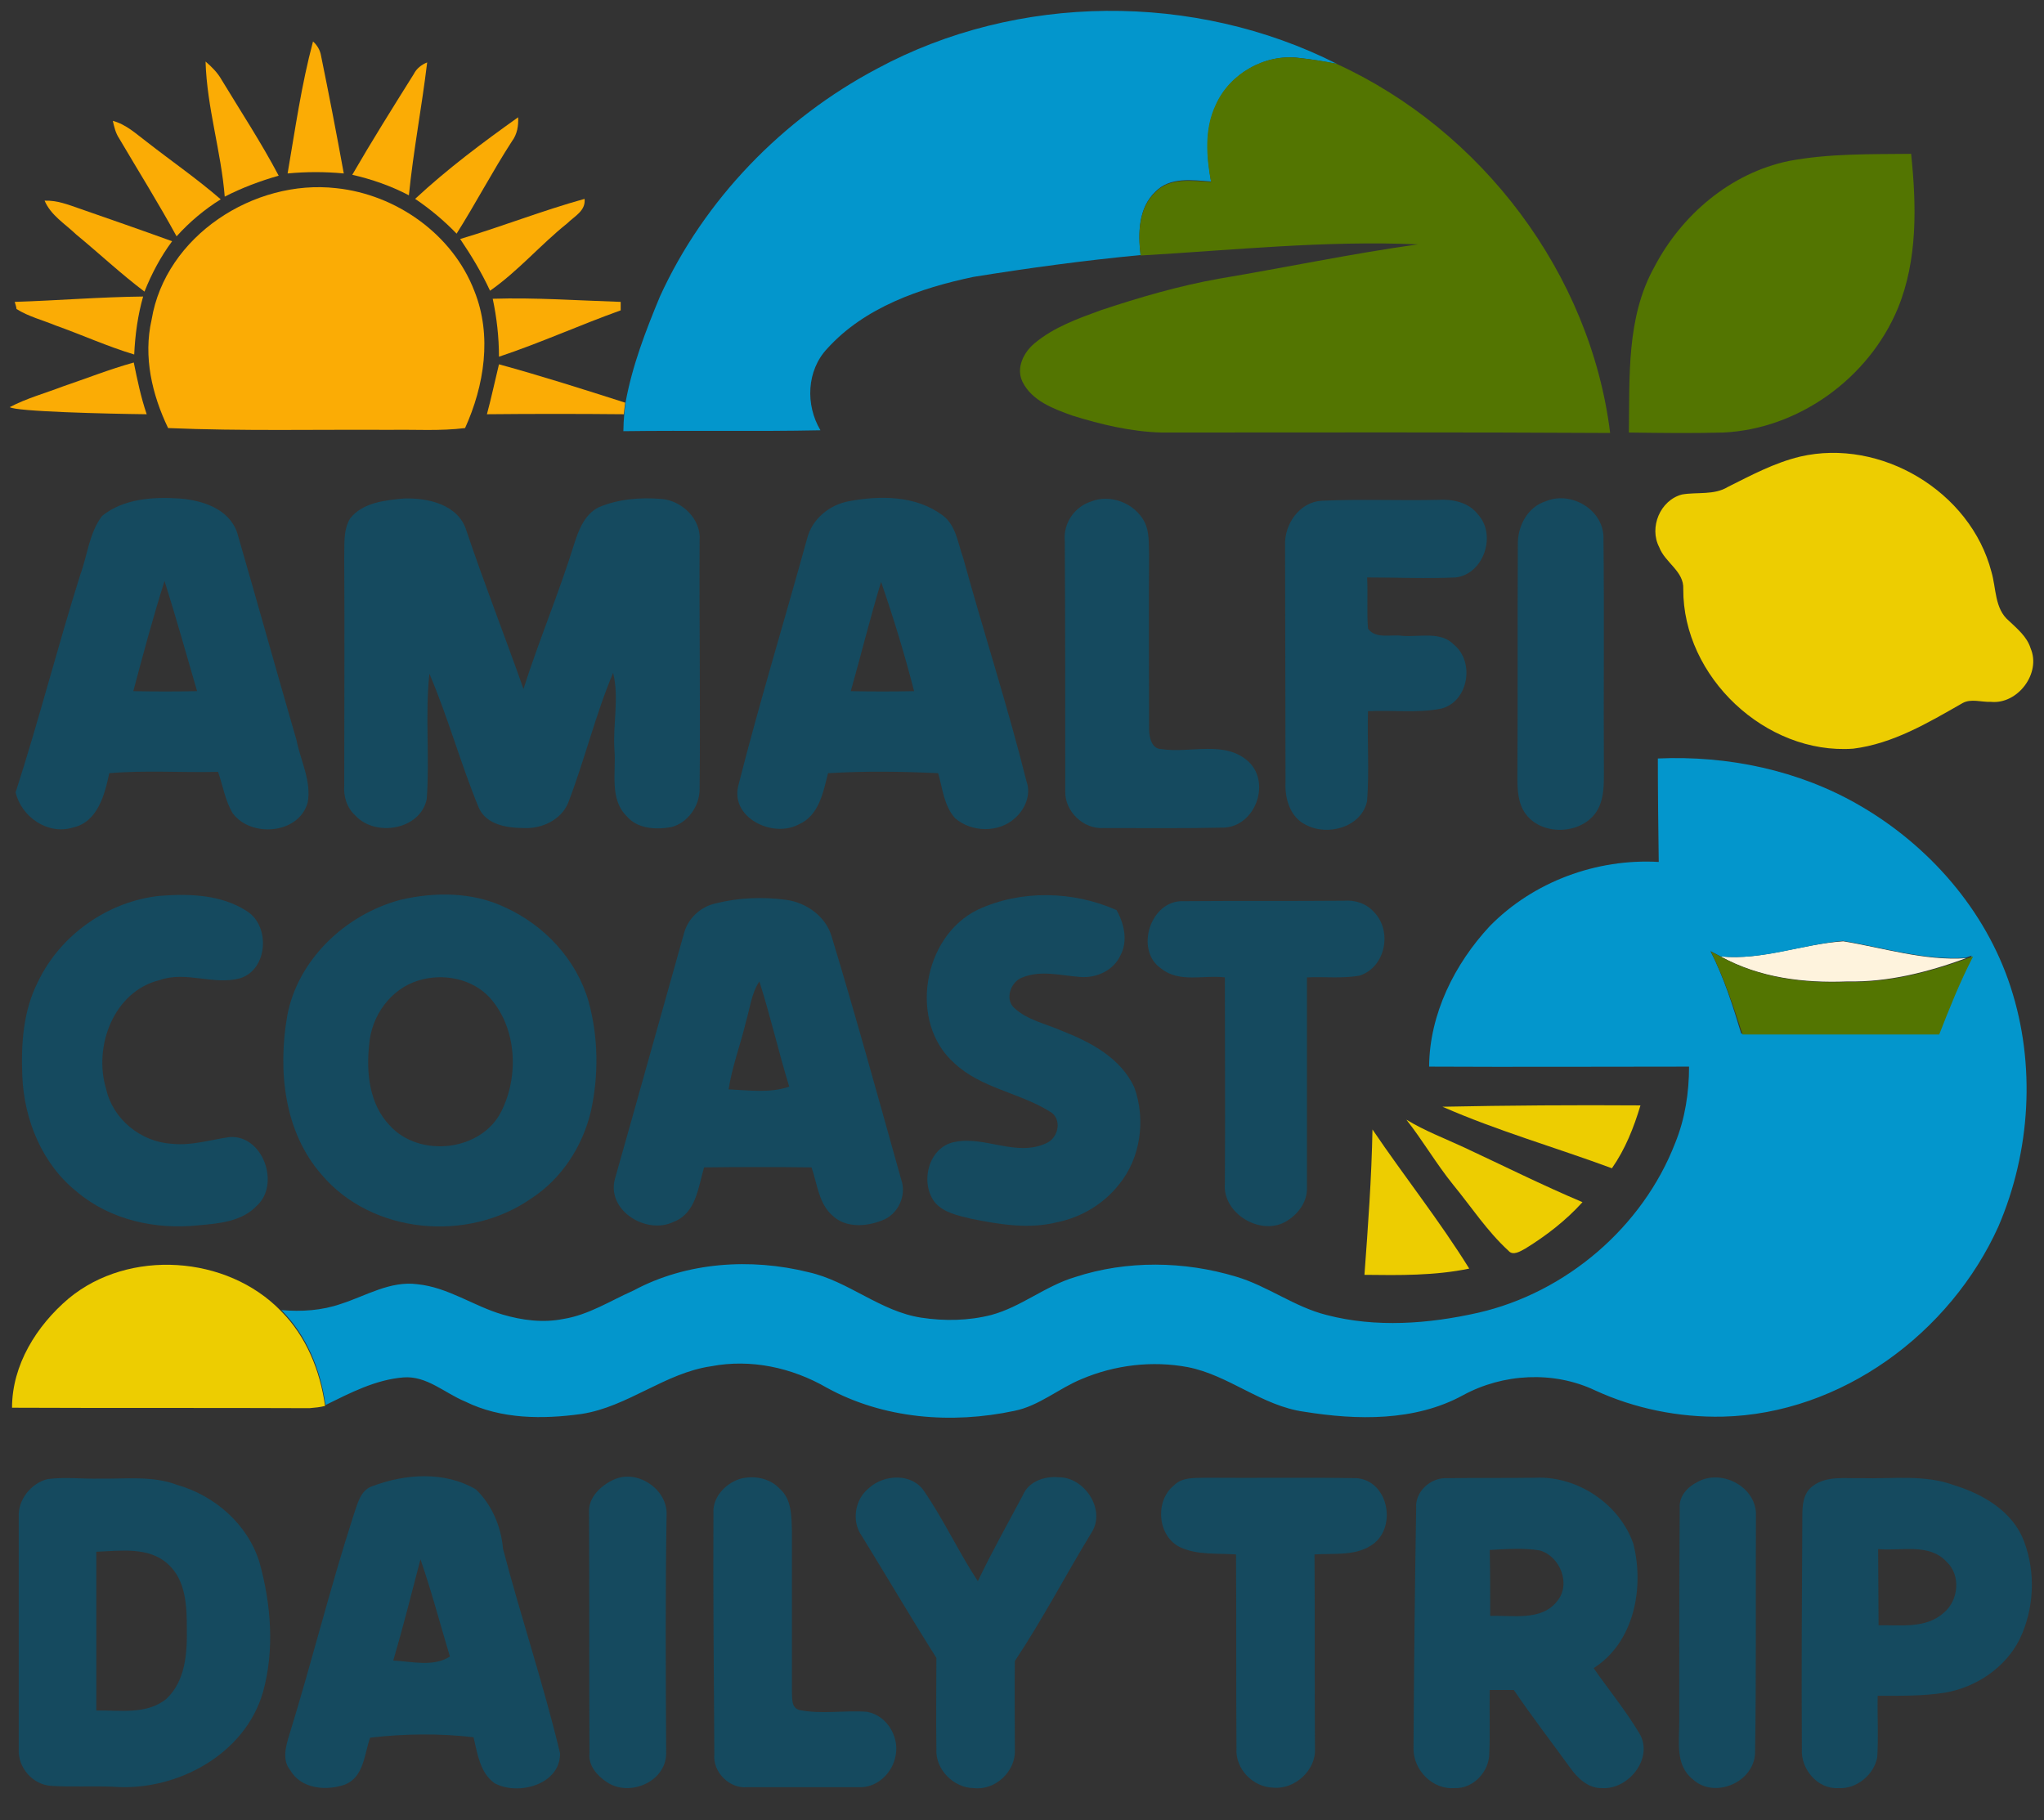 <?xml version="1.0" encoding="utf-8"?>
<!-- Generator: Adobe Illustrator 26.5.0, SVG Export Plug-In . SVG Version: 6.00 Build 0)  -->
<svg version="1.1" id="Layer_1" xmlns="http://www.w3.org/2000/svg" xmlns:xlink="http://www.w3.org/1999/xlink" x="0px" y="0px"
	 viewBox="0 0 458.4 408.2" style="enable-background:new 0 0 458.4 408.2;" xml:space="preserve">
<rect x="0" y="0" width="458.4" height="408.2" fill="#333333" stroke="none"/>
<style type="text/css">
	.st0{fill:#FEF3DD;}
	.st1{fill:#0396CC;}
	.st2{fill:#FBAC05;}
	.st3{fill:#537501;}
	.st4{fill:#EDCD01;}
	.st5{fill:#154A5F;}
</style>
<g>
	<path class="st0" d="M385.9,214.5c9.3,0.9,18.3-2.8,27.5-3.4c9.1,1.5,18.1,4.4,27.5,3.8c-8.5,3.1-17.4,5.4-26.6,5.2
		C404.6,220.5,394.6,219.3,385.9,214.5z"/>
</g>
<g>
	<path class="st1" d="M196.7,15.4c31.5-17,71.2-17.2,103.1-1.1c-2.8-0.5-5.6-1-8.4-1.3c-7.6-1-15.6,3.5-18.7,10.6
		c-2.5,5.3-2.1,11.4-1.1,17.1c-4.2-0.3-9.2-1.1-12.5,2.3c-3.8,3.6-3.9,9.3-3.3,14.2c-12.6,1.2-25.1,2.9-37.5,4.9
		c-11.9,2.5-24.4,6.8-32.8,16.1c-4.6,4.9-4.9,12.6-1.5,18.3c-14.7,0.3-29.5,0-44.2,0.2c0-1,0.1-2.9,0.2-3.9c0.1-0.9,0.2-1.7,0.3-2.6
		c1.5-8.2,4.5-16,7.7-23.7C157.9,44.8,175.5,26.6,196.7,15.4z"/>
	<g>
		<path class="st1" d="M371.8,170.1c15.6-0.7,31.6,2.6,45.2,10.5c15.6,9,28.3,23.5,33.9,40.7c5.7,17.4,4.5,36.9-2.7,53.7
			c-10.8,24-35.3,42.1-61.9,42.7c-9.8,0.2-19.7-1.8-28.6-5.9c-9.3-4.4-20.6-3.8-29.6,1.1c-10.8,5.9-23.8,5.6-35.6,3.7
			c-9.5-1.3-16.9-8.2-26.1-10c-8-1.5-16.4-0.5-23.9,2.7c-5.1,2.1-9.5,6-15,7.1c-14.1,3-29.4,1.8-42.1-5.2c-7.8-4.5-17-6.5-25.9-4.8
			c-10.4,1.5-18.7,9.1-29.1,10.7c-8.7,1.2-18,1.2-26.1-2.8c-4.6-1.9-8.6-5.8-13.8-5.4c-6.3,0.5-12,3.5-17.5,6.2
			c-1.1-7.9-4.2-15.6-9.9-21.3c4.5,0.4,9.1,0.1,13.4-1.4c5.6-1.8,11-5.2,17.1-4.4c6.9,0.7,12.6,4.9,19.1,6.8c4.4,1.3,9.1,1.9,13.6,1
			c5.7-0.9,10.6-4.1,15.8-6.4c11.9-6.4,26.3-7.3,39.2-4.1c9,2,16.1,8.8,25.3,10.2c5.2,0.8,10.6,0.7,15.7-0.6
			c6.7-1.8,12.1-6.5,18.8-8.5c11.6-3.8,24.5-3.6,36.1-0.1c7.1,2.1,13.1,6.8,20.3,8.6c11.1,2.9,22.9,2,34-0.5
			c19.7-4.5,36.9-19.2,44.2-38.1c2.2-5.4,3.1-11.3,3.1-17.1c-19.4,0-38.9,0.1-58.3,0c0.1-11.8,5.7-23,13.6-31.5
			c9.8-10,24-15.2,37.9-14.4C371.9,185.7,371.8,177.9,371.8,170.1z M385.9,214.5c-0.8-0.4-1.5-0.8-2.3-1.2c3,5.9,5,12.2,6.9,18.5
			c14.7,0,29.4,0,44.1,0c2.3-5.9,4.7-11.8,7.6-17.5c-0.4,0.1-1.1,0.4-1.4,0.5c-9.4,0.6-18.4-2.3-27.5-3.8
			C404.3,211.8,395.2,215.4,385.9,214.5z"/>
	</g>
</g>
<g>
	<path class="st2" d="M64.5,38.9C66.2,29,67.6,19,70.2,9.3c1,0.9,1.6,2,1.8,3.2c1.8,8.8,3.5,17.6,5.1,26.4
		C72.9,38.5,68.7,38.5,64.5,38.9z"/>
	<path class="st2" d="M46.1,13.8c1.4,1.2,2.7,2.5,3.6,4.1c4.3,7.1,8.9,14.1,12.8,21.5c-4.2,1.2-8.2,2.7-12.1,4.7
		C49.6,34,46.4,24.1,46.1,13.8z"/>
	<path class="st2" d="M92.8,16.6c0.6-1.2,1.7-2.1,3-2.6c-1.2,10-3.1,19.8-4.1,29.8c-4-2.1-8.3-3.6-12.7-4.6
		C83.4,31.6,88.1,24.1,92.8,16.6z"/>
	<path class="st2" d="M93.1,44.6c7.2-6.7,15.1-12.6,23.1-18.3c0.1,1.9-0.2,3.8-1.4,5.4c-4.4,6.8-8.1,13.9-12.4,20.7
		C99.6,49.5,96.5,46.9,93.1,44.6z"/>
	<path class="st2" d="M25.3,27.1c3,0.8,5.2,2.9,7.6,4.7c5.5,4.3,11.3,8.3,16.6,12.9c-3.7,2.3-7,5.1-9.9,8.3
		c-4.1-7.5-8.6-14.7-12.9-22C25.9,29.8,25.6,28.4,25.3,27.1z"/>
	<path class="st2" d="M34,71.7c3.1-18.8,23-31.6,41.4-29.5c13.4,1.4,26.1,10.3,31,23.1c4,10,2.2,21.2-2.1,30.7
		c-5.6,0.7-11.2,0.3-16.8,0.4c-16.6-0.1-33.2,0.3-49.8-0.4C34.1,88.5,32.1,80,34,71.7z"/>
	<path class="st2" d="M103.2,53.6c9.4-2.8,18.5-6.4,27.9-9c0.3,2.7-2.3,3.9-3.9,5.5c-6,4.8-11,10.7-17.3,15.1
		C108,61.1,105.7,57.3,103.2,53.6z"/>
	<path class="st2" d="M10,45c2.8-0.1,5.3,0.9,7.9,1.8c6.9,2.4,13.8,4.8,20.7,7.3c-2.6,3.5-4.6,7.3-6.2,11.3
		c-5.3-4-10.2-8.6-15.3-12.8C14.6,50.2,11.4,48.3,10,45z"/>
	<path class="st2" d="M3.3,67.7c9.6-0.3,19.2-1.1,28.8-1.2c-1.2,4.2-1.8,8.6-2,13c-6-1.8-11.7-4.4-17.6-6.5c-2.9-1.2-6.1-2-8.8-3.7
		C3.7,68.9,3.4,68.1,3.3,67.7z"/>
	<path class="st2" d="M110.5,67c9.6-0.3,19.2,0.4,28.7,0.7c0,0.5,0,1.4,0,1.9c-9.2,3.3-18,7.3-27.3,10.4
		C111.9,75.6,111.4,71.2,110.5,67z"/>
	<path class="st2" d="M14,86.7c5.3-1.8,10.6-3.9,16-5.4c0.8,3.9,1.6,7.8,2.9,11.6c-8.9-0.1-29.5-0.6-30.7-1.6
		C6,89.3,10.1,88.2,14,86.7z"/>
	<path class="st2" d="M109.2,92.9c1-3.7,1.8-7.5,2.7-11.2c9.5,2.6,18.9,5.6,28.3,8.6c-0.1,0.8-0.2,1.7-0.3,2.6
		C129.7,92.8,119.4,92.8,109.2,92.9z"/>
</g>
<g>
	<path class="st3" d="M272.6,23.6c3.1-7.1,11.1-11.6,18.7-10.6c2.8,0.3,5.6,0.7,8.4,1.3c32.6,14.9,57,47.1,61.4,82.8
		c-33.6-0.2-67.1-0.1-100.7-0.1c-6.8-0.2-13.5-1.8-19.9-3.8c-4.2-1.5-9.1-3.3-11.2-7.6c-1.5-3.1,0.3-6.6,2.7-8.6
		c4.3-3.6,9.6-5.5,14.8-7.4c8.7-2.9,17.6-5.5,26.6-7.1c14.9-2.5,29.6-5.6,44.6-7.7c-20.8-0.9-41.5,1.3-62.2,2.5
		c-0.6-4.9-0.5-10.6,3.3-14.2c3.3-3.4,8.3-2.5,12.5-2.3C270.5,35,270.1,28.9,272.6,23.6z"/>
	<path class="st3" d="M401.2,36.1c9-1.7,18.2-1.5,27.4-1.6c1.2,11.5,1.5,23.8-3,34.7c-6.5,15.6-22.2,27-39.1,27.8
		c-7.1,0.2-14.1,0.1-21.2,0c0.2-12.4-0.6-25.8,5.7-37.1C377.1,48.2,388.1,38.8,401.2,36.1z"/>
	<path class="st3" d="M383.7,213.4c0.8,0.4,1.5,0.8,2.3,1.2c8.7,4.8,18.7,6,28.5,5.6c9.1,0.2,18-2.1,26.6-5.2
		c0.3-0.1,1.1-0.4,1.4-0.5c-2.9,5.6-5.3,11.6-7.6,17.5c-14.7,0-29.4,0-44.1,0C388.7,225.5,386.6,219.2,383.7,213.4z"/>
</g>
<g>
	<path class="st4" d="M403.7,102.4c18.1-4.2,38.2,7.8,42.9,25.8c1.1,3.7,0.7,8.3,3.9,11c1.9,1.8,4.1,3.6,4.9,6.2
		c2.4,5.6-2.9,12.6-8.9,12c-2.1,0.1-4.5-0.8-6.4,0.3c-7.7,4.4-15.6,9.1-24.5,10.2c-19.6,1.4-38.2-16.1-38.1-35.8
		c0.2-4-4.1-5.9-5.4-9.4c-2.3-4.4,0.2-10.5,5.1-11.8c3.4-0.6,7.2,0.2,10.3-1.7C392.7,106.6,397.9,103.8,403.7,102.4z"/>
	<path class="st4" d="M323.5,248.2c14.8-0.3,29.6-0.4,44.4-0.3c-1.5,5-3.4,9.8-6.4,14.1C348.8,257.3,335.8,253.6,323.5,248.2z"/>
	<path class="st4" d="M315.4,251.1c4.1,2.5,8.6,4.2,12.9,6.2c8.8,4.1,17.6,8.5,26.6,12.3c-3.7,4.1-8.1,7.5-12.8,10.4
		c-1.1,0.6-2.8,1.7-3.8,0.5c-4.8-4.4-8.3-9.8-12.4-14.8C322.1,261,319.1,255.8,315.4,251.1z"/>
	<path class="st4" d="M307.8,253.3c7.1,10.5,15,20.4,21.7,31.2c-7.7,1.6-15.7,1.5-23.5,1.4C306.8,275,307.6,264.2,307.8,253.3z"/>
	<path class="st4" d="M15.4,291.2C28.9,280,50.9,281.5,63,294c5.7,5.7,8.8,13.4,9.9,21.3c-1.2,0.3-2.3,0.4-3.5,0.5
		c-22.2-0.1-44.5,0-66.7-0.1C2.7,306.1,8.2,297.3,15.4,291.2z"/>
</g>
<g>
	<g>
		<path class="st5" d="M22.9,115.7c4.8-3.9,11.5-4.3,17.4-3.9c5.1,0.4,11.1,2.3,12.9,7.7c4.5,15.5,8.8,31,13.3,46.5
			c0.9,4.6,3.4,9.2,2.5,14c-2,7.1-12.7,7.9-16.8,2.4c-1.7-2.8-2.2-6.2-3.3-9.3c-8.1,0.2-16.3-0.4-24.4,0.3c-1,4.8-2.6,11-8.2,12.2
			c-5.6,1.7-11.5-2.4-12.8-7.9c5.2-16.1,9.4-32.6,14.5-48.8C19.6,124.6,20,119.5,22.9,115.7z M36.9,130.3c-2.6,8.2-4.8,16.4-7,24.7
			c4.8,0.1,9.6,0.1,14.3,0C41.8,146.8,39.5,138.5,36.9,130.3z"/>
	</g>
	<path class="st5" d="M78.5,116.3c2.8-3.6,7.8-4.1,12-4.5c5.4-0.2,12.3,1.3,14.1,7.2c4,11.9,8.6,23.6,12.8,35.5
		c3.5-11,8-21.6,11.4-32.6c1-3.1,2.3-6.5,5.4-8.1c4.4-1.9,9.4-2.3,14.2-1.9c4.6,0.4,8.9,4.6,8.5,9.3c-0.1,18.6,0.2,37.2,0,55.8
		c0,3.8-2.7,7.6-6.4,8.5c-3.4,0.6-7.5,0.4-9.9-2.4c-4-3.9-2.4-9.9-2.8-14.9c-0.4-5.7,1.1-11.7-0.3-17.3c-4,9.5-6.4,19.6-10.1,29.2
		c-1.6,3.8-5.9,5.8-9.9,5.6c-3.7,0-8.4-0.7-10.1-4.5c-4.1-9.9-6.9-20.3-11.1-30.1c-1,9.3,0.1,18.8-0.6,28.1
		c-1.4,6.9-11.5,8.6-16,3.7c-1.9-1.7-2.7-4.3-2.5-6.8c0-17,0.1-33.9,0-50.9C77.3,122.3,76.9,119,78.5,116.3z"/>
	<g>
		<path class="st5" d="M181,120.8c1.1-4.4,5-7.6,9.4-8.4c7-1.3,14.9-1.3,20.9,3.1c3.1,2.2,3.5,6.3,4.7,9.6
			c4.6,16.7,10,33.3,14.2,50.1c1.1,3-0.3,6.3-2.6,8.3c-3.6,3.3-9.7,3.2-13.4,0c-2.5-2.8-2.8-6.6-3.8-10.1c-8.2-0.4-16.5-0.5-24.7,0
			c-1.1,4.3-2,9.5-6.6,11.5c-5.8,3.1-15.4-1.5-13.5-8.8C170.3,157.6,175.9,139.3,181,120.8z M190.8,155c4.7,0.1,9.5,0.1,14.2,0
			c-2.1-8.2-4.6-16.4-7.4-24.5C195.1,138.7,193.1,146.9,190.8,155z"/>
	</g>
	<path class="st5" d="M244.6,112.5c4.4-1.8,9.9,0.3,12.1,4.6c1.1,2.2,0.9,4.8,1,7.2c-0.1,13,0,26,0,39.1c0,1.8,0.5,4.6,2.8,4.6
		c6.5,1,14.3-2.1,19.6,2.9c4.9,4.8,1.4,14.3-5.5,14.7c-9,0.2-18.1,0.1-27.1,0.1c-4.5,0.3-8.7-3.7-8.6-8.2c0-18.7,0-37.4-0.1-56.1
		C238.4,117.3,241,113.7,244.6,112.5z"/>
	<path class="st5" d="M288.2,122.3c-0.2-4.7,3.2-9.7,8.2-10c8.7-0.4,17.4,0,26.1-0.2c3.2-0.2,6.8,0.5,8.9,3.2
		c4.3,4.6,1.4,13.4-4.9,14.2c-6.6,0.3-13.2,0-19.9,0c0.2,3.8-0.1,7.7,0.2,11.5c1.8,2.4,5.2,1.2,7.7,1.6c3.9,0.3,8.6-1.1,11.6,2
		c4.7,3.9,3.2,12.7-2.8,14.3c-5.4,1.1-11,0.3-16.5,0.6c-0.2,6.7,0.3,13.4-0.2,20.1c-1.2,5.9-8.8,8-13.7,5.4c-3.6-1.7-4.8-6-4.6-9.6
		C288.3,157.6,288.2,139.9,288.2,122.3z"/>
	<path class="st5" d="M346.7,112.4c5.5-2.3,12.6,1.7,12.9,7.8c0.2,17.7,0,35.4,0.1,53.1c0,2.7,0,5.5-1.2,7.9
		c-2.9,5.9-12.4,6.6-16.3,1.4c-1.8-2.4-1.9-5.5-1.9-8.3c0.1-17.4,0-34.7,0.1-52.1C340.3,118.1,342.5,113.7,346.7,112.4z"/>
	<path class="st5" d="M35.9,200.9c6.5-0.5,13.7-0.3,19.4,3.4c5.4,3.3,4.8,13.2-1.5,15.1c-5.9,1.6-12.1-1.7-18,0.4
		c-10.3,2.5-14.9,14.9-12,24.4c1.5,6.8,7.8,11.9,14.7,12.3c4.4,0.5,8.7-0.9,13-1.5c7.5-0.5,11.4,10.6,6.1,15.4
		c-3.4,3.6-8.6,4-13.2,4.4c-9.5,1-19.6-1.2-27-7.4c-7.9-6.2-12-16.2-12.4-26.1c-0.3-7.2,0.2-14.6,3.5-21.1
		C13.5,209.7,24.2,202.1,35.9,200.9z"/>
	<g>
		<path class="st5" d="M89.8,201.8c7.7-1.8,16.2-1.8,23.5,1.7c8.8,4,16,11.7,18.7,21.1c2.2,8,2.3,16.6,0.5,24.7
			c-1.9,7.9-6.6,15.1-13.4,19.5c-14.2,9.9-35.7,8-47-5.4c-8.4-9.6-9.8-23.3-7.7-35.5C66.7,215.3,77.4,205.1,89.8,201.8z M93.8,219.9
			c-6.2,1.9-10.5,7.9-11,14.3c-0.7,6.3,0,13.4,4.6,18.2c6.7,7.4,20.7,5.8,25.1-3.3c3.9-7.9,3.4-18.5-2.6-25.3
			C105.9,219.4,99.3,218.2,93.8,219.9z"/>
	</g>
	<g>
		<path class="st5" d="M160.5,202.6c5.1-1.3,10.6-1.5,15.8-0.8c4.5,0.6,8.9,3.7,10.2,8.2c5.5,18.1,10.5,36.3,15.6,54.5
			c1.3,3.6-0.7,7.9-4.3,9.2c-3.5,1.4-8.1,1.7-11-1c-3.2-2.7-3.5-7.2-4.8-10.9c-8.1-0.1-16.1-0.1-24.1,0c-1.3,4.4-1.8,10.3-6.8,12.2
			c-6.1,3-15.1-2.5-13.2-9.6c5.2-18.3,10.3-36.7,15.5-55.1C154.3,205.9,157.2,203.3,160.5,202.6z M167.3,229.1
			c-1.2,5.1-3.1,10-3.9,15.2c4.5,0.2,9.2,0.9,13.6-0.6c-2.4-7.8-4.2-15.8-6.7-23.6C168.5,222.8,168.2,226.1,167.3,229.1z"/>
	</g>
	<path class="st5" d="M219.3,204c9.7-4.5,21.4-4.2,31.1,0.1c1.7,3,2.6,6.9,0.9,10.1c-1.5,3.4-5.4,5.2-9,4.9c-4.3-0.3-8.8-1.6-13,0.1
		c-2.6,0.9-4,4.8-1.9,6.8c3,2.8,7.2,3.6,10.8,5.2c6.4,2.5,13.2,6.1,16.2,12.7c2.6,7.2,1.4,15.9-3.5,21.8c-3.4,4.3-8.4,7.3-13.8,8.4
		c-6.4,1.6-13,0.5-19.4-0.8c-2.8-0.7-6-1.3-8-3.6c-3.5-4.4-1.5-12.5,4.4-13.6c6.8-1.4,13.8,3.4,20.5,0.3c2.9-1.2,3.7-5.7,0.7-7.2
		c-6.8-4.2-15.4-5.2-21.3-10.8C203.7,229.3,206.9,210,219.3,204z"/>
	<path class="st5" d="M260.4,217.2c-6-4.1-2.4-15.4,5-15.1c12-0.1,24,0,36-0.1c2.5-0.2,5,0.6,6.7,2.5c4.2,4.2,2.7,12.4-3.2,14.3
		c-3.9,0.7-7.9,0.2-11.8,0.4c0,15.7,0,31.5,0,47.2c0.1,3.3-2.2,6.2-5,7.7c-5.7,3-14-2.1-13.4-8.7c0.1-15.4,0-30.8,0-46.2
		C270,218.6,264.5,220.5,260.4,217.2z"/>
	<g>
		<path class="st5" d="M10.7,331.7c3.9-0.5,7.8,0,11.7-0.1c5.8,0.1,11.8-0.7,17.3,1.4c8.5,2.4,15.9,8.9,18.5,17.4
			c2.6,9.4,3.4,19.6,0.8,29c-4,14.1-19.5,22.4-33.6,21.3c-4.7-0.2-9.4,0.1-14-0.2c-4.1-0.3-7.4-4.1-7.2-8.2c0-17.4,0-34.7,0-52.1
			C4,336.3,7,332.6,10.7,331.7z M21.6,348c0,11.9,0,23.7,0,35.6c5.2-0.1,11.3,1,15.7-2.6c4.3-4,4.7-10.3,4.6-15.8
			c0-5-0.2-10.8-4.2-14.4C33.4,346.8,27,347.8,21.6,348z"/>
	</g>
	<g>
		<path class="st5" d="M83.5,333.3c7.4-2.8,16.2-3.4,23.2,0.7c3.6,3.4,5.7,8.4,6.1,13.3c4,15.3,9.1,30.4,12.8,45.9
			c0.1,7-9.4,9.6-14.7,6.7c-3.3-2.4-3.8-6.6-4.7-10.3c-7.7-0.9-15.5-0.8-23.2,0.1c-1.3,3.7-1.4,8.8-5.6,10.5
			c-4.2,1.5-9.9,1-12.3-3.2c-1.9-2.3-1-5.4-0.2-8c5-16.2,9.1-32.8,14.3-48.9C80.1,337.6,80.7,334.2,83.5,333.3z M88.2,372.4
			c4.1,0.2,9,1.5,12.7-0.9c-2.2-7.3-4.1-14.6-6.6-21.8C92.3,357.3,90.4,364.9,88.2,372.4z"/>
	</g>
	<path class="st5" d="M137.7,331.8c5.1-2.3,11.6,1.9,11.8,7.4c-0.3,18-0.2,36.1-0.1,54.1c-0.1,6.4-8.4,9.8-13.4,6.3
		c-2.1-1.4-4.1-3.7-3.8-6.4c-0.1-18,0-36-0.1-54C131.9,335.8,134.8,333.1,137.7,331.8z"/>
	<path class="st5" d="M165.8,331.7c3.1-0.9,6.8-0.3,9.1,2.2c2.7,2.4,2.6,6.2,2.7,9.5c0,12,0,24,0,36c0.1,1.5-0.2,3.6,1.7,4.1
		c5,1,10.2,0,15.2,0.4c4.6,0.9,7.5,6,6.2,10.5c-0.9,3.6-4.3,6.6-8.1,6.4c-8.3,0-16.7,0-25,0c-4,0.4-7.8-3.4-7.4-7.4
		c-0.1-18-0.3-36.1-0.2-54.1C159.8,335.8,162.6,332.8,165.8,331.7z"/>
	<path class="st5" d="M229.4,335.3c1.3-3.1,4.9-4.3,8-4c5.8-0.1,10.7,7.3,7.4,12.4c-5.8,9.5-11,19.5-17.2,28.8
		c-0.1,6.6,0,13.2,0,19.8c0.3,4.9-4.4,9.3-9.2,8.7c-4.5,0-8.7-4.2-8.4-8.8c-0.1-6.8,0-13.6,0-20.4c-5.7-9-11.1-18.2-16.7-27.3
		c-2.4-3.3-1.6-8.3,1.6-10.8c3.4-3.1,9.7-3.4,12.4,0.8c4.4,6.4,7.7,13.6,12,20.1C222.4,348.1,226,341.7,229.4,335.3z"/>
	<path class="st5" d="M263.3,333.1c1.9-1.9,4.6-1.6,7.1-1.7c11.3,0.1,22.6-0.1,33.9,0.1c6.9,0.6,8.9,10.4,4,14.5
		c-3.8,3.1-9,2.3-13.5,2.6c0.1,14.5,0,29,0.1,43.5c0.3,4.9-4.6,9.3-9.4,8.8c-4.5-0.1-8.5-4.2-8.2-8.8c-0.1-14.5,0-29-0.1-43.5
		c-4.2-0.3-8.6,0.2-12.5-1.6C259.6,344.6,258.9,336.6,263.3,333.1z"/>
	<g>
		<path class="st5" d="M317.6,338.2c-0.3-3.7,3.3-6.9,6.9-6.7c6.6-0.1,13.3,0,19.9-0.1c9.4-0.4,18.8,5.9,21.9,14.8
			c2.5,9.9,0.2,22.1-8.9,27.9c3.4,4.9,7.2,9.5,10.3,14.7c3.2,5.5-2.5,12.6-8.4,12.2c-3.1,0.1-5.5-2.2-7.2-4.6
			c-4.2-5.8-8.6-11.5-12.6-17.4c-1.8,0-3.6,0-5.4,0c-0.1,4.7,0.1,9.5-0.1,14.2c0,4.1-3.6,8-7.8,7.8c-4.9,0.4-9.2-4-9.2-8.8
			C317.1,374.3,317.3,356.3,317.6,338.2z M334.1,347.6c0.1,4.9,0.1,9.9,0.1,14.8c5-0.2,11.5,1.2,15-3.3c3.2-3.8,0.7-10.1-3.9-11.4
			C341.6,347.1,337.9,347.4,334.1,347.6z"/>
	</g>
	<g>
		<path class="st5" d="M406.5,333.3c3.1-2.4,7.2-1.7,10.8-1.8c7,0.2,14.3-0.9,21,1.6c6.5,2,13.1,5.9,15.6,12.5
			c2.7,7.1,2.3,15.3-1,22.1c-3.2,6.3-9.7,10.7-16.7,11.9c-5,0.8-10,0.7-15.1,0.7c-0.1,4.6,0.2,9.2-0.1,13.8
			c-0.7,3.9-4.7,7.2-8.7,6.9c-4.7,0.3-8.5-4.3-8.2-8.8c-0.1-17.3,0-34.7,0.1-52C404.2,337.8,404.3,334.9,406.5,333.3z M421.2,347.4
			c0,5.7,0.1,11.4,0.1,17.1c4.9-0.1,10.6,0.8,14.6-2.8c3.4-2.8,3.9-8.5,0.6-11.5C432.6,346,426.3,347.9,421.2,347.4z"/>
	</g>
	<path class="st5" d="M380.6,332.4c5.2-3,12.8,0.7,13.2,6.8c-0.1,18,0.1,36-0.2,54c-0.3,6.6-9.2,10.3-14,5.8c-3.9-3.1-3-8.4-3-12.8
		c0-16,0-32,0.1-48C376.5,335.6,378.4,333.5,380.6,332.4z"/>
</g>
</svg>
